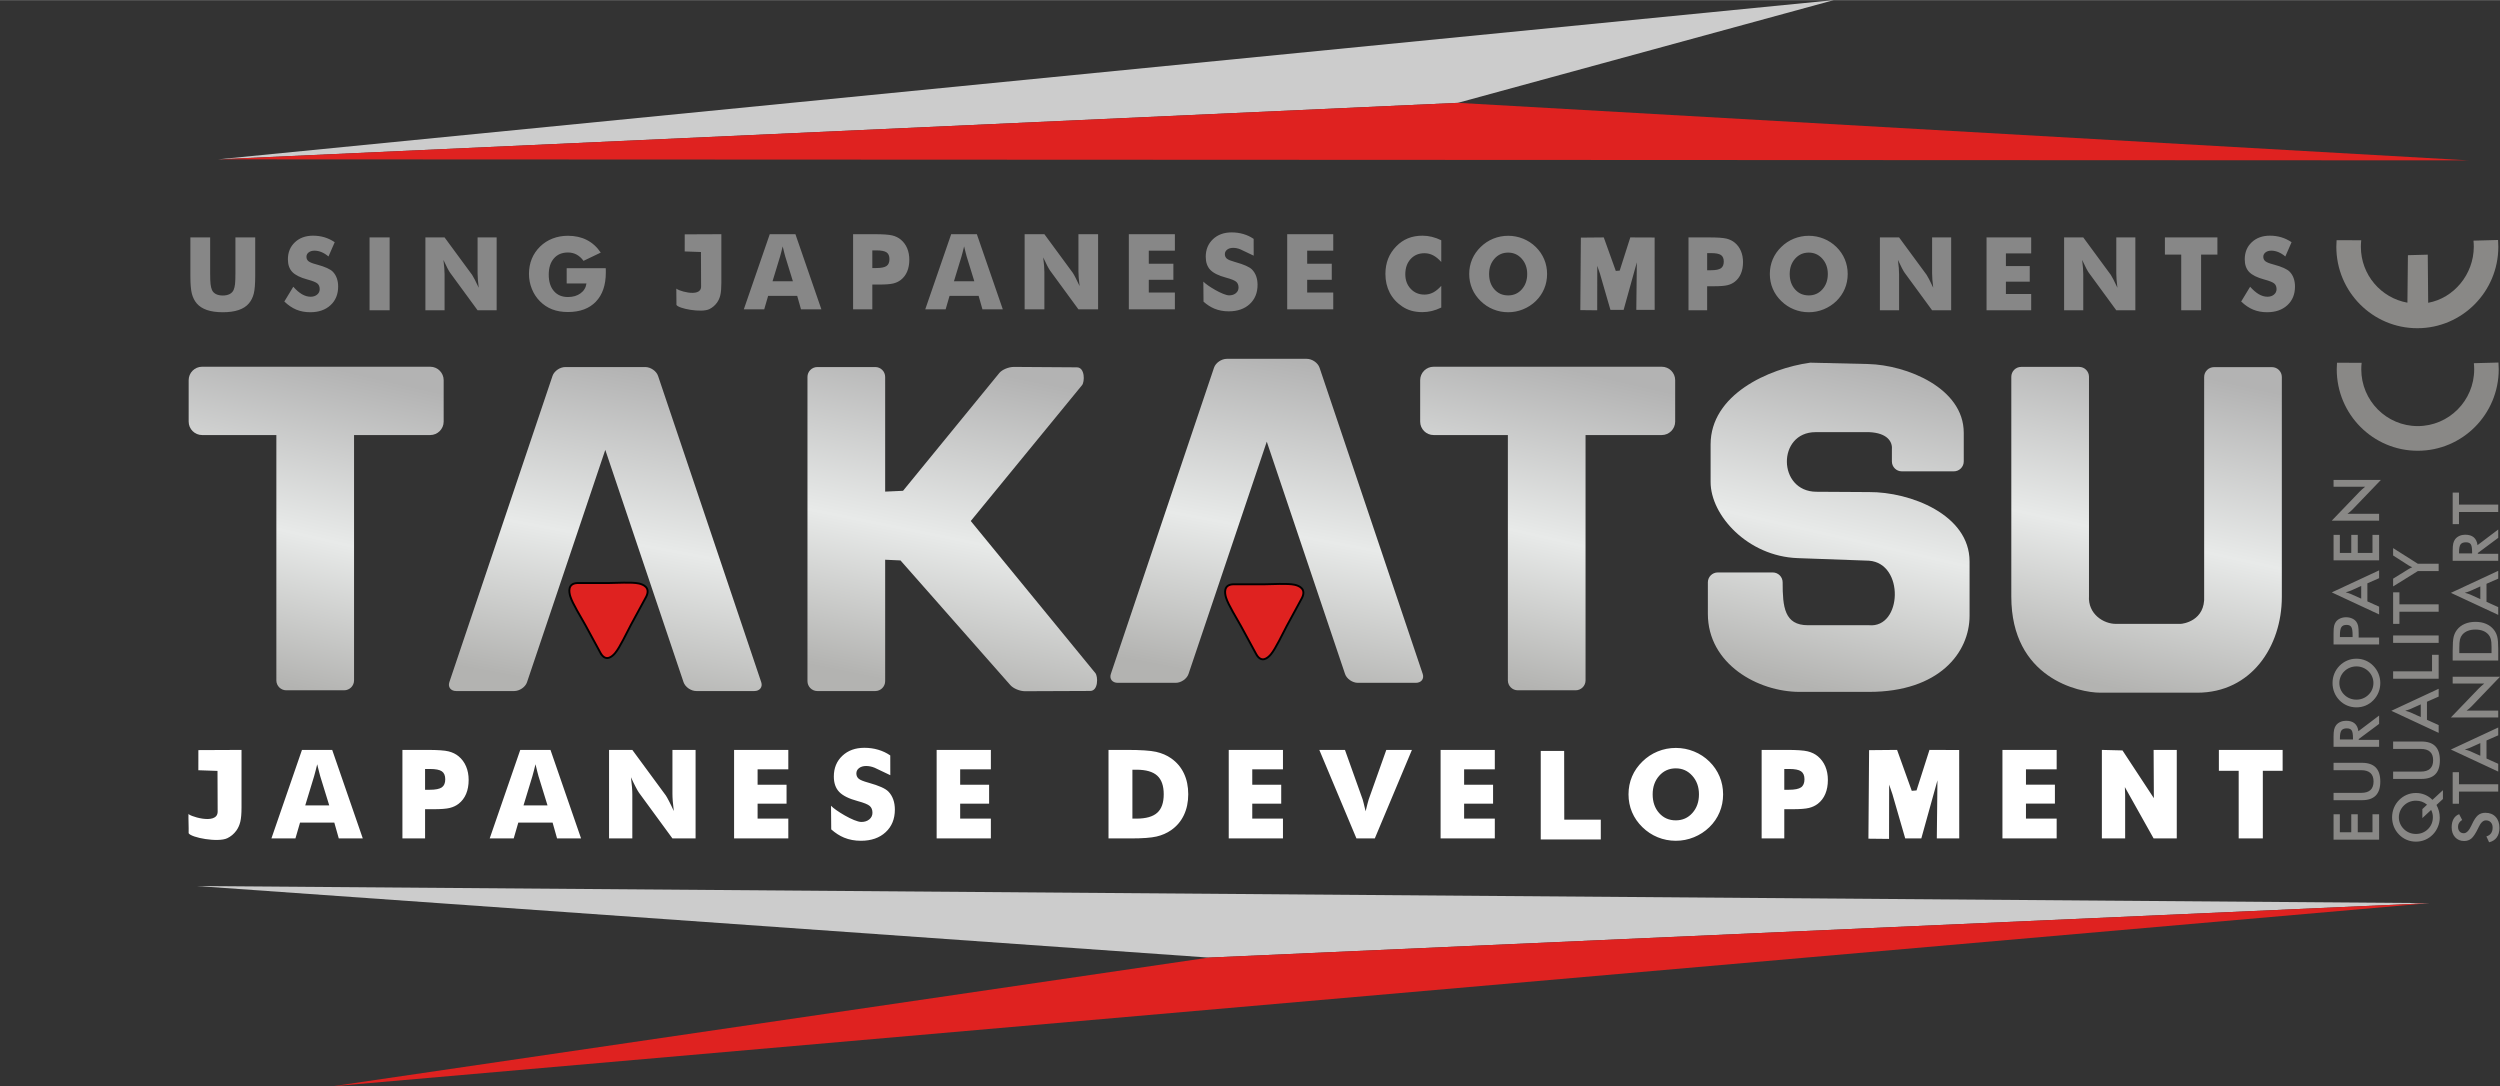<?xml version="1.0" encoding="UTF-8"?>
<!DOCTYPE svg PUBLIC "-//W3C//DTD SVG 1.1//EN" "http://www.w3.org/Graphics/SVG/1.1/DTD/svg11.dtd">
<!-- Creator: CorelDRAW 2017 -->
<svg xmlns="http://www.w3.org/2000/svg" xml:space="preserve" width="3042px" height="1322px" version="1.1" style="shape-rendering:geometricPrecision; text-rendering:geometricPrecision; image-rendering:optimizeQuality; fill-rule:evenodd; clip-rule:evenodd"
viewBox="0 0 3019.47 1311.89"
 xmlns:xlink="http://www.w3.org/1999/xlink">
 <rect x="0" y="0" width="3019.47" height="1311.89" fill="#333333" stroke="none"/>
 <defs>
  <style type="text/css">
   <![CDATA[
    .str0 {stroke:black;stroke-width:2.34;stroke-miterlimit:22.926}
    .fil0 {fill:none}
    .fil13 {fill:#898886}
    .fil1 {fill:#CCCCCC}
    .fil2 {fill:#DF2220}
    .fil5 {fill:#878787;fill-rule:nonzero}
    .fil3 {fill:#898886;fill-rule:nonzero}
    .fil4 {fill:white;fill-rule:nonzero}
    .fil8 {fill:url(#id0)}
    .fil9 {fill:url(#id1)}
    .fil7 {fill:url(#id2)}
    .fil10 {fill:url(#id3)}
    .fil6 {fill:url(#id4)}
    .fil12 {fill:url(#id5)}
    .fil11 {fill:url(#id6)}
   ]]>
  </style>
  <linearGradient id="id0" gradientUnits="userSpaceOnUse" x1="694.89" y1="830.87" x2="767.24" y2="446.75">
   <stop offset="0" style="stop-opacity:1; stop-color:#B3B3B1"/>
   <stop offset="0.471" style="stop-opacity:1; stop-color:#E8EAE9"/>
   <stop offset="1" style="stop-opacity:1; stop-color:#B3B3B3"/>
  </linearGradient>
  <linearGradient id="id1" gradientUnits="userSpaceOnUse" xlink:href="#id0" x1="1493.83" y1="820.95" x2="1566.18" y2="436.83">
  </linearGradient>
  <linearGradient id="id2" gradientUnits="userSpaceOnUse" xlink:href="#id0" x1="1111.24" y1="829.97" x2="1189.07" y2="447.7">
  </linearGradient>
  <linearGradient id="id3" gradientUnits="userSpaceOnUse" xlink:href="#id0" x1="1825.76" y1="826.73" x2="1912.76" y2="449.61">
  </linearGradient>
  <linearGradient id="id4" gradientUnits="userSpaceOnUse" xlink:href="#id0" x1="338.36" y1="826.73" x2="425.36" y2="449.61">
  </linearGradient>
  <linearGradient id="id5" gradientUnits="userSpaceOnUse" xlink:href="#id0" x1="2550.82" y1="830.55" x2="2634.39" y2="448.89">
  </linearGradient>
  <linearGradient id="id6" gradientUnits="userSpaceOnUse" xlink:href="#id0" x1="2176.86" y1="828.71" x2="2264.71" y2="444.64">
  </linearGradient>
 </defs>
 <g id="Слой_x0020_1">
  <polygon class="fil0" points="1222.04,1268.58 0,1182.15 2696.22,1202.83 "/>
  <polygon class="fil1" points="1459.8,1156.4 237.76,1069.98 2933.98,1090.65 "/>
  <path class="fil2 str0" d="M725.59 789.03l-18.64 -34.34c-4.86,-8.95 -15.43,-25.62 -18.17,-34.62 -1.69,-5.53 -3.1,-15.48 8.39,-16.04l37.28 0c9.72,0 28.57,-1.41 37.27,0.56 5.34,1.21 14.15,4.9 8.86,15.76l-18.64 34.34c-4.86,8.95 -13.14,27.02 -19.09,34.05 -3.66,4.32 -11.06,10.6 -17.26,0.29z"/>
  <path class="fil2 str0" d="M1517.6 790.57l-18.64 -34.34c-4.86,-8.96 -15.42,-25.62 -18.17,-34.62 -1.69,-5.53 -3.09,-15.49 8.39,-16.05l37.28 0c9.72,0 28.57,-1.4 37.27,0.57 5.34,1.21 14.15,4.89 8.86,15.75l-18.63 34.35c-4.86,8.95 -13.15,27.02 -19.1,34.05 -3.66,4.32 -11.06,10.59 -17.26,0.29z"/>
  <polygon class="fil2" points="401.11,1311.89 1459.8,1156.4 2933.98,1090.65 "/>
  <path class="fil3" d="M2873.45 1013.98l-55.01 0 0 -30.7 7.61 0 0 21.78 13.78 0 0 -21.78 7.85 0 0 21.78 17.77 0 0 -21.78 8 0 0 30.7zm-55.01 -47.68l0 -8.85 33.4 0c4.95,0 8.68,-1.14 11.17,-3.43 2.5,-2.3 3.75,-5.72 3.75,-10.29 0,-4.52 -1.25,-7.93 -3.75,-10.23 -2.49,-2.29 -6.22,-3.44 -11.17,-3.44l-33.4 0 0 -8.92 34.22 0c7.44,0 13.02,1.87 16.71,5.63 3.69,3.76 5.54,9.42 5.54,16.99 0,7.56 -1.85,13.21 -5.53,16.94 -3.68,3.73 -9.25,5.6 -16.72,5.6l-34.22 0zm23.46 -73.38l0 -1.62c0,-4.73 -0.55,-7.88 -1.65,-9.43 -1.1,-1.55 -3.05,-2.33 -5.86,-2.33 -3.03,0 -5.15,0.83 -6.4,2.5 -1.24,1.67 -1.86,4.76 -1.86,9.26l0 1.62 15.77 0zm6.93 0.54l24.62 0 0 8.39 -55.01 0 0 -12.46c0,-3.66 0.24,-6.49 0.72,-8.52 0.47,-2.01 1.25,-3.73 2.36,-5.15 1.33,-1.71 3.05,-3.02 5.15,-3.95 2.1,-0.92 4.4,-1.39 6.91,-1.39 4.4,0 7.85,1.07 10.35,3.2 2.49,2.12 3.99,5.27 4.49,9.42l25.03 -18.93 0 10.08 -24.62 18.31 0 1zm-2.77 -88.75c-2.78,0 -5.43,0.52 -7.93,1.53 -2.5,1.01 -4.73,2.47 -6.68,4.37 -1.93,1.86 -3.41,4 -4.45,6.44 -1.03,2.45 -1.56,5.03 -1.56,7.72 0,2.7 0.51,5.28 1.54,7.73 1.02,2.44 2.51,4.62 4.47,6.51 1.93,1.9 4.15,3.36 6.65,4.36 2.5,1 5.15,1.5 7.96,1.5 2.78,0 5.41,-0.5 7.89,-1.5 2.47,-1 4.69,-2.46 6.64,-4.36 1.96,-1.89 3.45,-4.06 4.47,-6.5 1.03,-2.42 1.54,-5.01 1.54,-7.74 0,-2.68 -0.51,-5.22 -1.54,-7.64 -1.02,-2.42 -2.51,-4.59 -4.47,-6.52 -1.95,-1.9 -4.17,-3.36 -6.66,-4.37 -2.5,-1.01 -5.11,-1.53 -7.87,-1.53zm0 -9.31c3.91,0 7.6,0.74 11.08,2.2 3.49,1.47 6.59,3.6 9.32,6.41 2.73,2.82 4.82,6.01 6.27,9.58 1.45,3.55 2.18,7.28 2.18,11.18 0,3.96 -0.73,7.73 -2.19,11.33 -1.48,3.59 -3.55,6.76 -6.26,9.52 -2.73,2.81 -5.82,4.94 -9.28,6.38 -3.45,1.45 -7.16,2.18 -11.12,2.18 -3.94,0 -7.64,-0.73 -11.12,-2.18 -3.49,-1.44 -6.6,-3.57 -9.36,-6.38 -2.73,-2.81 -4.81,-5.99 -6.23,-9.54 -1.42,-3.55 -2.14,-7.32 -2.14,-11.31 0,-3.95 0.72,-7.7 2.14,-11.25 1.42,-3.54 3.5,-6.72 6.23,-9.51 2.78,-2.81 5.93,-4.94 9.41,-6.41 3.5,-1.46 7.18,-2.2 11.07,-2.2zm-4.62 -26.13l0 -2.3c0,-4.96 -0.54,-8.27 -1.61,-9.92 -1.08,-1.66 -2.98,-2.48 -5.71,-2.48 -2.92,0 -4.99,0.89 -6.19,2.66 -1.2,1.75 -1.8,5.01 -1.8,9.74l0 2.3 15.31 0zm7.31 0.54l24.7 0 0 8.38 -55.01 0 0 -13.51c0,-4.02 0.22,-6.97 0.65,-8.86 0.44,-1.89 1.17,-3.54 2.17,-4.95 1.27,-1.73 3,-3.08 5.15,-4.07 2.17,-0.97 4.56,-1.46 7.16,-1.46 2.62,0 5.01,0.49 7.22,1.46 2.2,0.99 3.94,2.34 5.18,4.07 1,1.41 1.72,3.06 2.14,4.95 0.42,1.89 0.64,4.84 0.64,8.86l0 1.75 0 3.38zm3.08 -46.94l0 -15.34 -12.54 5.65c-0.8,0.32 -1.72,0.66 -2.76,1.01 -1.04,0.35 -2.19,0.71 -3.47,1.05 1.2,0.3 2.32,0.62 3.36,0.96 1.03,0.34 2,0.68 2.87,1.03l12.54 5.64zm21.62 -24.72l-14.16 6.23 0 21.8 14.16 6.38 0 9.39 -57.17 -26.63 57.17 -26.61 0 9.44zm0 -21.57l-55.01 0 0 -30.7 7.61 0 0 21.77 13.78 0 0 -21.77 7.85 0 0 21.77 17.77 0 0 -21.77 8 0 0 30.7zm0 -47.91l-57.17 0 33.61 -34.96c0.95,-0.95 1.97,-1.91 3.04,-2.9 1.08,-0.97 2.3,-2 3.64,-3.07l-38.13 0 0 -8.24 57.16 0 -34.23 35.64c-0.94,0.95 -1.91,1.87 -2.94,2.76 -1.03,0.89 -2.1,1.73 -3.23,2.53l38.25 0 0 8.24zm52.24 348.37l5.66 -5.3c-2.02,-1.68 -4.12,-2.91 -6.32,-3.68 -2.19,-0.78 -4.56,-1.16 -7.11,-1.16 -2.81,0 -5.45,0.5 -7.93,1.48 -2.47,0.99 -4.68,2.44 -6.61,4.34 -1.95,1.92 -3.45,4.11 -4.51,6.57 -1.05,2.45 -1.57,5.01 -1.57,7.66 0,2.68 0.52,5.26 1.57,7.71 1.06,2.46 2.56,4.64 4.51,6.54 1.93,1.89 4.14,3.36 6.61,4.36 2.48,1 5.12,1.5 7.93,1.5 5.75,0 10.6,-1.95 14.55,-5.85 3.94,-3.89 5.91,-8.72 5.91,-14.48 0,-1.55 -0.17,-3.04 -0.51,-4.45 -0.34,-1.42 -0.86,-2.82 -1.59,-4.23l-10.59 9.85 0 -10.86zm12.2 -11.16l12.64 -11.68 0 10.67 -7.79 7.17c1.33,2.46 2.32,4.95 2.98,7.47 0.65,2.54 0.97,5.18 0.97,7.93 0,3.73 -0.74,7.38 -2.22,10.97 -1.47,3.58 -3.52,6.71 -6.15,9.39 -2.71,2.78 -5.8,4.9 -9.29,6.37 -3.47,1.46 -7.18,2.2 -11.11,2.2 -3.94,0 -7.65,-0.74 -11.12,-2.2 -3.49,-1.47 -6.58,-3.59 -9.28,-6.37 -2.71,-2.76 -4.78,-5.91 -6.22,-9.48 -1.44,-3.57 -2.16,-7.36 -2.16,-11.37 0,-3.97 0.72,-7.75 2.16,-11.3 1.44,-3.55 3.51,-6.7 6.22,-9.46 2.73,-2.78 5.83,-4.91 9.32,-6.39 3.47,-1.47 7.16,-2.21 11.08,-2.21 3.79,0 7.41,0.7 10.83,2.11 3.41,1.42 6.46,3.48 9.14,6.18zm-47.52 -25.28l0 -8.84 33.41 0c4.95,0 8.68,-1.14 11.17,-3.44 2.5,-2.3 3.74,-5.72 3.74,-10.28 0,-4.53 -1.24,-7.94 -3.74,-10.24 -2.49,-2.29 -6.22,-3.43 -11.17,-3.43l-33.41 0 0 -8.93 34.23 0c7.43,0 13.01,1.87 16.7,5.63 3.7,3.76 5.54,9.43 5.54,16.99 0,7.57 -1.84,13.21 -5.52,16.94 -3.68,3.73 -9.26,5.6 -16.72,5.6l-34.23 0zm33.39 -74.72l0 -15.33 -12.54 5.64c-0.79,0.32 -1.72,0.66 -2.75,1.01 -1.04,0.35 -2.2,0.71 -3.48,1.05 1.21,0.3 2.32,0.62 3.36,0.96 1.04,0.34 2,0.68 2.87,1.03l12.54 5.64zm21.62 -24.72l-14.15 6.23 0 21.8 14.15 6.39 0 9.38 -57.16 -26.63 57.16 -26.61 0 9.44zm0 -21.57l-55.01 0 0 -8.93 47.01 0 0 -20 8 0 0 28.93zm0 -43.3l-55.01 0 0 -8.92 55.01 0 0 8.92zm-47.39 -46.52l47.39 0 0 8.92 -47.39 0 0 14.62 -7.62 0 0 -38.08 7.62 0 0 14.54zm47.39 -40.19l-25.17 0 -29.84 18.54 0 -9.4 18.67 -11.54c0.49,-0.28 1.11,-0.61 1.89,-1.04 0.77,-0.41 1.61,-0.82 2.51,-1.24 -0.87,-0.36 -1.7,-0.73 -2.47,-1.12 -0.79,-0.38 -1.49,-0.79 -2.15,-1.22l-18.45 -11.82 0 -8.94 29.84 18.93 25.17 0 0 8.85zm60.92 327.55l-3.29 -7.12c2.45,-0.68 4.32,-1.93 5.6,-3.74 1.29,-1.79 1.94,-4.1 1.94,-6.91 0,-2.66 -0.75,-4.77 -2.22,-6.34 -1.48,-1.57 -3.45,-2.35 -5.93,-2.35 -3.23,0 -6.11,2.68 -8.64,8.05 -0.37,0.76 -0.65,1.33 -0.82,1.73 -2.96,6.07 -5.63,10.11 -8.03,12.12 -2.39,2.01 -5.32,3.03 -8.77,3.03 -4.49,0 -8.11,-1.53 -10.9,-4.57 -2.78,-3.04 -4.16,-7.04 -4.16,-11.98 0,-4.05 0.78,-7.45 2.34,-10.18 1.57,-2.73 3.81,-4.61 6.73,-5.66l3.62 6.97c-1.73,1.1 -3,2.31 -3.8,3.63 -0.8,1.32 -1.2,2.83 -1.2,4.54 0,2.4 0.63,4.32 1.88,5.73 1.25,1.42 2.93,2.13 5.03,2.13 3.31,0 6.4,-3.12 9.25,-9.34 0.23,-0.47 0.41,-0.84 0.52,-1.12 2.52,-5.44 4.96,-9.17 7.35,-11.2 2.4,-2.02 5.39,-3.04 8.96,-3.04 5.21,0 9.35,1.64 12.42,4.93 3.06,3.28 4.6,7.72 4.6,13.31 0,4.68 -1.08,8.51 -3.23,11.51 -2.16,2.99 -5.23,4.95 -9.25,5.87zm-36.38 -70.11l47.4 0 0 8.92 -47.4 0 0 14.62 -7.61 0 0 -38.08 7.61 0 0 14.54zm25.78 -34.36l0 -15.34 -12.54 5.64c-0.8,0.33 -1.72,0.67 -2.76,1.02 -1.04,0.34 -2.19,0.7 -3.48,1.05 1.21,0.29 2.33,0.62 3.36,0.96 1.04,0.33 2.01,0.68 2.88,1.03l12.54 5.64zm21.62 -24.72l-14.16 6.23 0 21.8 14.16 6.38 0 9.39 -57.17 -26.63 57.17 -26.61 0 9.44zm0 -21.58l-57.17 0 33.61 -34.95c0.95,-0.95 1.96,-1.91 3.04,-2.9 1.08,-0.97 2.3,-2 3.64,-3.08l-38.13 0 0 -8.23 57.16 0 -34.24 35.64c-0.93,0.95 -1.91,1.87 -2.93,2.75 -1.03,0.9 -2.1,1.73 -3.23,2.54l38.25 0 0 8.23zm-8.08 -77.68l0 -7.53c0,-4.13 -0.27,-7.23 -0.82,-9.29 -0.55,-2.08 -1.49,-3.88 -2.78,-5.4 -1.79,-2.08 -3.99,-3.64 -6.65,-4.68 -2.64,-1.04 -5.72,-1.57 -9.22,-1.57 -3.51,0 -6.58,0.53 -9.22,1.57 -2.65,1.04 -4.86,2.6 -6.64,4.68 -1.29,1.55 -2.23,3.41 -2.78,5.58 -0.55,2.16 -0.82,5.56 -0.82,10.18l0 3.23 0 3.23 38.93 0zm8.08 8.93l-55.01 0 0 -12.05c0,-7.84 0.39,-13.36 1.18,-16.56 0.79,-3.2 2.11,-5.99 3.96,-8.4 2.44,-3.18 5.55,-5.59 9.36,-7.23 3.81,-1.65 8.15,-2.47 13.04,-2.47 4.89,0 9.21,0.82 12.98,2.47 3.77,1.64 6.88,4.05 9.34,7.23 1.85,2.41 3.17,5.14 3.97,8.22 0.78,3.06 1.18,7.85 1.18,14.33l0 2.41 0 12.05zm-21.62 -74.19l0 -15.33 -12.54 5.64c-0.8,0.32 -1.72,0.66 -2.76,1.01 -1.04,0.35 -2.19,0.71 -3.48,1.05 1.21,0.3 2.33,0.62 3.36,0.96 1.04,0.34 2.01,0.68 2.88,1.03l12.54 5.64zm21.62 -24.72l-14.16 6.23 0 21.8 14.16 6.39 0 9.38 -57.17 -26.63 57.17 -26.61 0 9.44zm-31.55 -30.5l0 -1.63c0,-4.73 -0.55,-7.87 -1.65,-9.42 -1.1,-1.55 -3.05,-2.33 -5.86,-2.33 -3.03,0 -5.16,0.83 -6.4,2.5 -1.24,1.66 -1.86,4.75 -1.86,9.25l0 1.63 15.77 0zm6.93 0.54l24.62 0 0 8.39 -55.01 0 0 -12.47c0,-3.65 0.24,-6.48 0.71,-8.51 0.48,-2.01 1.26,-3.73 2.36,-5.16 1.34,-1.7 3.06,-3.01 5.16,-3.94 2.1,-0.93 4.4,-1.39 6.91,-1.39 4.4,0 7.85,1.07 10.35,3.19 2.49,2.13 3.99,5.27 4.49,9.43l25.03 -18.93 0 10.08 -24.62 18.31 0 1zm-22.78 -59.44l47.4 0 0 8.93 -47.4 0 0 14.62 -7.61 0 0 -38.09 7.61 0 0 14.54z"/>
  <path class="fil4" d="M291.71 905.58l0 69.4c0,7.53 -0.5,13.34 -1.47,17.38 -0.97,4.03 -2.56,7.6 -4.81,10.71 -2.96,4.04 -6.6,7.1 -10.94,9.17 -11.19,5.34 -43.63,-0.67 -46.65,-6.05 0.2,-7.29 -0.39,-16.45 -0.19,-23.74 -2.3,2 35.31,15.12 35.24,-2.41l-0.19 -49.11 -23.13 -0.81 0.03 -24.31 52.11 -0.23zm76.95 66.99l28.98 0 -10.89 -35.29c-0.33,-1.07 -0.79,-2.8 -1.37,-5.18 -0.58,-2.4 -1.34,-5.46 -2.27,-9.2 -0.62,2.62 -1.26,5.13 -1.87,7.53 -0.6,2.36 -1.18,4.68 -1.84,6.85l-10.74 35.29zm-40.85 39.92l36.91 -106.91 36.51 0 36.94 106.91 -28.99 0 -5.41 -19.14 -41.39 0 -5.56 19.14 -29.01 0zm185.59 0l-27.36 0 0 -106.91 30.5 0c11.91,0 20.29,0.57 25.12,1.74 4.81,1.17 8.89,3.18 12.26,5.98 3.93,3.27 6.97,7.36 9.02,12.24 2.07,4.91 3.09,10.34 3.09,16.32 0,6.38 -1.03,11.99 -3.06,16.83 -2.05,4.85 -5.06,8.83 -9.05,11.93 -3.01,2.35 -6.58,4.02 -10.66,5.04 -4.09,1.02 -10.65,1.54 -19.64,1.54l-4.96 0 -5.26 0 0 35.29zm0 -58.76l5.56 0c7,0 11.88,-0.98 14.65,-2.89 2.77,-1.92 4.16,-5.19 4.16,-9.82 0,-4.49 -1.37,-7.68 -4.08,-9.57 -2.72,-1.9 -7.56,-2.84 -14.46,-2.84l-5.83 0 0 25.12zm118.89 18.84l28.98 0 -10.89 -35.29c-0.32,-1.07 -0.79,-2.8 -1.37,-5.18 -0.58,-2.4 -1.34,-5.46 -2.26,-9.2 -0.63,2.62 -1.26,5.13 -1.87,7.53 -0.61,2.36 -1.19,4.67 -1.85,6.85l-10.74 35.29zm-40.84 39.92l36.9 -106.91 36.51 0 36.94 106.91 -28.99 0 -5.4 -19.14 -41.4 0 -5.56 19.14 -29 0zm144.15 0l0 -106.91 28.11 0 40.43 54.98c0.8,1.09 2.03,3.4 3.81,6.77 1.78,3.37 3.74,7.41 5.88,12.09 -0.57,-4.44 -1,-8.37 -1.27,-11.84 -0.28,-3.46 -0.4,-6.53 -0.4,-9.19l0 -52.81 27.96 0 0 106.91 -27.96 0 -40.4 -55.2c-0.82,-1.13 -2.14,-3.39 -3.91,-6.75 -1.79,-3.39 -3.71,-7.38 -5.81,-11.97 0.58,4.49 1,8.45 1.27,11.92 0.28,3.46 0.4,6.53 0.4,9.19l0 52.81 -28.11 0zm151.01 0l0 -106.91 65.5 0 0 23.47 -37.09 0 0 18.55 34.97 0 0 22.87 -34.97 0 0 18.1 37.09 0 0 23.92 -65.5 0zm117.07 -39.47c4.72,5.34 27.68,19.58 36.7,19.58 3.88,0 7.09,-1.05 9.59,-3.14 2.51,-2.09 3.76,-4.73 3.76,-7.95 0,-3.53 -1.07,-6.28 -3.24,-8.19 -2.16,-1.92 -7.05,-3.91 -14.67,-5.96 -10.47,-2.81 -17.91,-6.5 -22.23,-11.02 -4.35,-4.53 -6.51,-10.74 -6.51,-18.61 0,-10.24 3.42,-18.56 10.27,-25.02 6.83,-6.45 15.72,-9.67 26.61,-9.67 5.91,0 11.5,0.78 16.78,2.36 5.28,1.59 9.77,3.64 14.5,6.86l0.05 23.87c-0.34,-0.29 -18.56,-8.84 -18.86,-8.97 -3.46,-1.42 -6.91,-2.14 -10.32,-2.14 -3.49,0 -6.33,0.85 -8.53,2.51 -2.19,1.67 -3.29,3.84 -3.29,6.46 0,2.67 0.95,4.82 2.87,6.43 1.91,1.6 5.66,3.04 11.12,4.58l1.32 0.38c11.85,3.35 19.71,6.73 23.45,10.59 2.54,2.62 4.46,5.78 5.78,9.45 1.32,3.68 1.97,7.75 1.97,12.23 0,11.34 -3.72,20.46 -11.17,27.34 -7.45,6.9 -17.39,10.34 -29.8,10.34 -7.45,0 -14.24,-1.25 -20.36,-3.79 -5.36,-2.21 -10.54,-5.54 -15.53,-9.97l-0.26 -28.55zm127.58 39.47l0 -106.91 65.49 0 0 23.47 -37.08 0 0 18.55 34.96 0 0 22.87 -34.96 0 0 18.1 37.08 0 0 23.92 -65.49 0zm207.58 0l0 -106.91 22.28 0c16.6,0 28.34,0.79 35.22,2.34 6.9,1.56 12.93,4.16 18.14,7.8 6.78,4.74 11.91,10.8 15.4,18.14 3.51,7.38 5.26,15.8 5.26,25.25 0,9.44 -1.76,17.84 -5.26,25.22 -3.5,7.37 -8.62,13.44 -15.4,18.17 -5.16,3.59 -11.04,6.16 -17.67,7.7 -6.6,1.53 -16.87,2.29 -30.78,2.29l-4.91 0 -22.28 0zm28.86 -23.92l4.89 0c11.43,0 19.8,-2.35 25.07,-7.06 5.25,-4.69 7.87,-12.13 7.87,-22.38 0,-10.21 -2.61,-17.7 -7.87,-22.47 -5.25,-4.77 -13.64,-7.16 -25.07,-7.16l-4.89 0 0 59.07zm116.35 23.92l0 -106.91 65.49 0 0 23.47 -37.08 0 0 18.55 34.97 0 0 22.87 -34.97 0 0 18.1 37.08 0 0 23.92 -65.49 0zm154.24 0l-44.84 -106.91 30.96 0 21.38 59.81c0.22,0.61 0.61,2.15 1.22,4.56 0.61,2.41 1.4,5.66 2.37,9.75 0.77,-3.27 1.51,-6.21 2.19,-8.83 0.69,-2.63 1.16,-4.47 1.52,-5.48l21.26 -59.81 30.95 0 -44.83 106.91 -22.18 0zm101.64 0l0 -106.91 65.49 0 0 23.47 -37.08 0 0 18.55 34.97 0 0 22.87 -34.97 0 0 18.1 37.08 0 0 23.92 -65.49 0zm341.21 -53.23c0,7.7 -1.43,14.9 -4.24,21.61 -2.82,6.72 -6.9,12.76 -12.34,18.04 -5.43,5.28 -11.68,9.31 -18.69,12.16 -6.99,2.85 -14.28,4.26 -21.8,4.26 -7.65,0 -14.99,-1.41 -21.96,-4.26 -6.98,-2.85 -13.07,-6.94 -18.42,-12.16 -5.46,-5.34 -9.67,-11.34 -12.53,-18.12 -2.85,-6.75 -4.26,-13.93 -4.26,-21.53 0,-7.65 1.4,-14.84 4.26,-21.58 2.85,-6.74 7.06,-12.73 12.53,-18.07 5.35,-5.22 11.44,-9.31 18.42,-12.16 6.97,-2.85 14.31,-4.26 21.96,-4.26 7.57,0 14.91,1.41 21.93,4.26 7.03,2.85 13.21,6.9 18.56,12.16 5.36,5.26 9.46,11.26 12.32,18.04 2.84,6.75 4.26,13.96 4.26,21.61zm-57.12 31.4c8.07,0 14.76,-2.96 20.03,-8.9 5.29,-5.95 7.93,-13.45 7.93,-22.5 0,-8.95 -2.66,-16.43 -8.03,-22.43 -5.35,-5.99 -12.01,-8.97 -19.93,-8.97 -8.08,0 -14.76,2.99 -20.04,8.95 -5.28,5.95 -7.92,13.45 -7.92,22.45 0,9.15 2.59,16.67 7.8,22.55 5.21,5.9 11.93,8.85 20.16,8.85zm131.02 21.83l-27.36 0 0 -106.91 30.5 0c11.92,0 20.29,0.57 25.12,1.74 4.81,1.17 8.9,3.18 12.27,5.98 3.92,3.28 6.96,7.36 9.02,12.24 2.07,4.91 3.09,10.34 3.09,16.32 0,6.38 -1.03,11.99 -3.07,16.83 -2.04,4.85 -5.05,8.83 -9.04,11.93 -3.01,2.35 -6.59,4.02 -10.67,5.04 -4.08,1.02 -10.65,1.54 -19.64,1.54l-4.96 0 -5.26 0 0 35.29zm0 -58.76l5.56 0c7,0 11.89,-0.98 14.66,-2.89 2.76,-1.92 4.16,-5.19 4.16,-9.82 0,-4.49 -1.37,-7.68 -4.09,-9.57 -2.72,-1.9 -7.56,-2.84 -14.45,-2.84l-5.84 0 0 25.12zm211.3 58.76l-27.09 0 0.78 -70.18 -19.49 70.18 -19.44 0 -14.5 -50.09c-0.2,-0.7 -0.43,-1.77 -0.9,-3.14l-4.02 -11.76 -0.12 65.58 -24.91 -0.27 0.81 -106.92 33.8 -0.31 17.73 49.43 5.76 -0.47 15.63 -48.96 35.89 0.15 0.07 106.76zm52.18 0l0 -106.91 65.49 0 0 23.47 -37.08 0 0 18.55 34.96 0 0 22.87 -34.96 0 0 18.1 37.08 0 0 23.92 -65.49 0zm120.09 0l0 -106.91 24.9 0.62 37.9 57.67 -0.31 -58.29 27.97 0 0 106.91 -27.97 0 -34.73 -62.01 0.35 9.2 0 52.81 -28.11 0zm165.24 0l0 -81.64 -23.92 0 0 -25.27 77 0 0 25.27 -23.92 0 0 81.64 -29.16 0z"/>
  <path class="fil4" d="M1860.89 1013.73l0 -106.91c9.43,0 18.86,0 28.28,0 0.15,27.66 0.13,55.32 0.13,82.99l44.12 0 0 23.92 -72.53 0z"/>
  <path class="fil5" d="M229.93 286.59l23.88 0 0 42.82c0,6.28 0.17,10.81 0.48,13.54 0.32,2.75 0.86,5.05 1.64,6.89 0.9,2.24 2.52,3.96 4.8,5.15 2.28,1.17 5.07,1.77 8.35,1.77 3.28,0 6.05,-0.6 8.33,-1.77 2.26,-1.19 3.88,-2.91 4.82,-5.15 0.78,-1.84 1.32,-4.14 1.64,-6.89 0.31,-2.73 0.47,-7.26 0.47,-13.54l0 -6.01 0 -36.81 23.89 0 0 46.53c0,9.67 -0.58,16.79 -1.75,21.38 -1.17,4.58 -3.11,8.5 -5.88,11.76 -3,3.55 -7.12,6.24 -12.38,8.02 -5.25,1.79 -11.61,2.67 -19.1,2.67 -7.55,0 -13.91,-0.88 -19.14,-2.67 -5.23,-1.78 -9.38,-4.47 -12.42,-8.02 -2.72,-3.26 -4.67,-7.18 -5.86,-11.76 -1.17,-4.59 -1.77,-11.71 -1.77,-21.38l0 -9.13 0 -37.4zm124.31 59.58c3.57,4.04 7.08,7.06 10.54,9.07 3.47,1.99 6.92,3 10.37,3 3.2,0 5.84,-0.87 7.9,-2.59 2.07,-1.72 3.09,-3.9 3.09,-6.55 0,-2.91 -0.88,-5.17 -2.66,-6.75 -1.79,-1.58 -5.81,-3.22 -12.09,-4.9 -8.62,-2.32 -14.73,-5.36 -18.3,-9.07 -3.57,-3.73 -5.36,-8.84 -5.36,-15.33 0,-8.43 2.81,-15.28 8.46,-20.6 5.62,-5.31 12.94,-7.96 21.91,-7.96 4.86,0 9.46,0.66 13.81,1.95 4.35,1.32 8.47,3.29 12.37,5.93l-7.53 17.24c-2.73,-2.32 -5.52,-4.06 -8.39,-5.26 -2.85,-1.16 -5.68,-1.76 -8.5,-1.76 -2.87,0 -5.21,0.7 -7.01,2.07 -1.81,1.38 -2.71,3.16 -2.71,5.32 0,2.19 0.78,3.96 2.36,5.29 1.58,1.31 4.64,2.59 9.15,3.78l1.09 0.3c9.78,2.65 16.23,5.54 19.3,8.72 2.1,2.16 3.68,4.76 4.76,7.78 1.09,3.04 1.63,6.38 1.63,10.07 0,9.34 -3.06,16.85 -9.2,22.51 -6.13,5.69 -14.32,8.52 -24.54,8.52 -6.13,0 -11.71,-1.05 -16.76,-3.12 -5.03,-2.09 -9.87,-5.36 -14.51,-9.81l10.82 -17.85zm92.11 28.44l0 -88.02 24.25 0 0 88.02 -24.25 0zm67.45 0l0 -88.02 23.15 0 33.28 45.26c0.63,0.92 1.68,2.79 3.14,5.58 1.47,2.77 3.07,6.09 4.84,9.95 -0.47,-3.65 -0.82,-6.89 -1.05,-9.75 -0.23,-2.85 -0.33,-5.37 -0.33,-7.57l0 -43.47 23.02 0 0 88.02 -23.02 0 -33.26 -45.45c-0.69,-0.92 -1.76,-2.79 -3.22,-5.56 -1.48,-2.79 -3.06,-6.07 -4.78,-9.85 0.47,3.7 0.82,6.96 1.05,9.81 0.22,2.85 0.33,5.38 0.33,7.57l0 43.48 -23.15 0zm170.64 -32.38l0 -18.46 47.15 0c0.04,0.59 0.08,1.27 0.1,1.99 0.02,0.71 0.02,1.76 0.02,3.18 0,15.14 -4,26.87 -12,35.23 -7.98,8.35 -19.25,12.53 -33.75,12.53 -7.12,0 -13.48,-1.07 -19.02,-3.22 -5.56,-2.13 -10.51,-5.42 -14.88,-9.83 -4.17,-4.2 -7.41,-9.17 -9.72,-14.94 -2.3,-5.74 -3.45,-11.75 -3.45,-18.05 0,-6.57 1.13,-12.62 3.36,-18.12 2.24,-5.52 5.6,-10.46 10.04,-14.87 4.41,-4.29 9.48,-7.53 15.18,-9.75 5.72,-2.2 11.88,-3.3 18.49,-3.3 8.61,0 16.25,1.7 22.87,5.11 6.63,3.4 12.21,8.47 16.75,15.2l-20.81 9.97c-2.48,-3.4 -5.29,-5.93 -8.39,-7.59 -3.12,-1.66 -6.59,-2.5 -10.44,-2.5 -7.19,0 -12.85,2.4 -16.97,7.18 -4.13,4.8 -6.2,11.32 -6.2,19.63 0,8.37 2.07,14.96 6.2,19.76 4.12,4.82 9.78,7.22 16.97,7.22 6.09,0 11.18,-1.49 15.24,-4.47 4.08,-2.97 6.46,-6.93 7.14,-11.9l-23.88 0zm1056.32 -52.2l0 26.23c-3.28,-3.66 -6.57,-6.33 -9.82,-8.03 -3.26,-1.7 -6.78,-2.56 -10.49,-2.56 -6.89,0 -12.48,2.36 -16.74,7.06 -4.27,4.69 -6.4,10.83 -6.4,18.4 0,7.06 2.18,12.91 6.52,17.54 4.35,4.65 9.89,6.98 16.62,6.98 3.71,0 7.22,-0.85 10.49,-2.54 3.25,-1.69 6.54,-4.37 9.82,-8.05l0 26.22c-3.79,1.85 -7.59,3.25 -11.34,4.17 -3.78,0.92 -7.57,1.37 -11.43,1.37 -4.8,0 -9.24,-0.56 -13.3,-1.7 -4.06,-1.13 -7.79,-2.91 -11.2,-5.21 -6.56,-4.42 -11.58,-9.95 -15.02,-16.64 -3.45,-6.71 -5.17,-14.24 -5.17,-22.61 0,-6.73 1.1,-12.84 3.28,-18.36 2.18,-5.52 5.49,-10.51 9.87,-15 4.17,-4.28 8.87,-7.5 14.1,-9.63 5.22,-2.12 11.04,-3.18 17.44,-3.18 3.86,0 7.65,0.46 11.43,1.38 3.75,0.92 7.55,2.32 11.34,4.16zm127.8 40.75c0,6.34 -1.18,12.27 -3.49,17.79 -2.32,5.54 -5.68,10.51 -10.16,14.86 -4.47,4.35 -9.62,7.66 -15.39,10.01 -5.75,2.34 -11.75,3.51 -17.95,3.51 -6.3,0 -12.34,-1.17 -18.07,-3.51 -5.75,-2.35 -10.77,-5.72 -15.17,-10.01 -4.5,-4.4 -7.97,-9.34 -10.32,-14.92 -2.34,-5.56 -3.51,-11.47 -3.51,-17.73 0,-6.3 1.16,-12.21 3.51,-17.77 2.35,-5.54 5.82,-10.47 10.32,-14.87 4.4,-4.3 9.42,-7.67 15.17,-10.01 5.73,-2.35 11.77,-3.51 18.07,-3.51 6.24,0 12.28,1.16 18.06,3.51 5.78,2.34 10.87,5.68 15.28,10.01 4.41,4.33 7.79,9.27 10.14,14.85 2.34,5.56 3.51,11.49 3.51,17.79zm-47.03 25.86c6.65,0 12.15,-2.45 16.5,-7.33 4.35,-4.9 6.52,-11.08 6.52,-18.53 0,-7.36 -2.19,-13.53 -6.61,-18.46 -4.4,-4.93 -9.88,-7.39 -16.41,-7.39 -6.65,0 -12.15,2.46 -16.5,7.37 -4.34,4.9 -6.52,11.07 -6.52,18.48 0,7.53 2.14,13.73 6.42,18.57 4.29,4.86 9.83,7.29 16.6,7.29zm240.35 17.97l-22.53 0 0 -88.02 25.12 0c9.8,0 16.7,0.47 20.68,1.43 3.96,0.97 7.32,2.61 10.09,4.93 3.24,2.68 5.73,6.05 7.43,10.07 1.7,4.04 2.54,8.52 2.54,13.44 0,5.25 -0.84,9.87 -2.52,13.85 -1.68,4 -4.16,7.26 -7.45,9.83 -2.48,1.93 -5.41,3.3 -8.78,4.14 -3.36,0.84 -8.76,1.28 -16.17,1.28l-4.08 0 -4.33 0 0 29.05zm0 -48.38l4.58 0c5.76,0 9.78,-0.8 12.06,-2.38 2.28,-1.58 3.43,-4.27 3.43,-8.09 0,-3.69 -1.13,-6.32 -3.37,-7.88 -2.23,-1.56 -6.21,-2.33 -11.9,-2.33l-4.8 0 0 20.68zm169.75 4.55c0,6.34 -1.17,12.27 -3.48,17.79 -2.32,5.54 -5.71,10.49 -10.16,14.86 -4.49,4.33 -9.62,7.65 -15.39,10.01 -5.76,2.34 -11.76,3.51 -17.95,3.51 -6.3,0 -12.33,-1.17 -18.08,-3.51 -5.74,-2.36 -10.79,-5.68 -15.16,-10.01 -4.54,-4.37 -7.96,-9.34 -10.32,-14.92 -2.34,-5.56 -3.51,-11.47 -3.51,-17.73 0,-6.3 1.17,-12.21 3.51,-17.77 2.36,-5.54 5.78,-10.5 10.32,-14.87 4.37,-4.33 9.42,-7.66 15.16,-10.01 5.75,-2.34 11.78,-3.51 18.08,-3.51 6.24,0 12.27,1.17 18.05,3.51 5.79,2.35 10.88,5.68 15.29,10.01 4.41,4.33 7.78,9.27 10.14,14.85 2.33,5.56 3.5,11.49 3.5,17.79zm-47.02 25.86c6.64,0 12.14,-2.45 16.49,-7.33 4.35,-4.9 6.53,-11.08 6.53,-18.53 0,-7.36 -2.2,-13.52 -6.61,-18.46 -4.41,-4.93 -9.89,-7.39 -16.41,-7.39 -6.65,0 -12.15,2.46 -16.5,7.37 -4.35,4.9 -6.53,11.07 -6.53,18.48 0,7.53 2.14,13.73 6.43,18.57 4.29,4.86 9.83,7.29 16.6,7.29zm85.93 17.97l0 -88.02 23.15 0 33.28 45.26c0.63,0.92 1.68,2.79 3.14,5.58 1.48,2.77 3.08,6.09 4.84,9.95 -0.47,-3.65 -0.82,-6.89 -1.05,-9.75 -0.22,-2.85 -0.32,-5.37 -0.32,-7.57l0 -43.47 23.02 0 0 88.02 -23.02 0 -33.26 -45.45c-0.7,-0.92 -1.77,-2.79 -3.23,-5.56 -1.47,-2.79 -3.05,-6.07 -4.78,-9.85 0.48,3.7 0.82,6.96 1.05,9.81 0.23,2.85 0.33,5.38 0.33,7.57l0 43.48 -23.15 0zm128.78 0l0 -88.02 53.92 0 0 19.32 -30.53 0 0 15.27 28.79 0 0 18.84 -28.79 0 0 14.89 30.53 0 0 19.7 -53.92 0zm93.68 0l0 -88.02 23.14 0 33.28 45.26c0.64,0.92 1.68,2.79 3.14,5.58 1.48,2.77 3.08,6.09 4.84,9.95 -0.47,-3.65 -0.82,-6.89 -1.04,-9.75 -0.23,-2.85 -0.33,-5.37 -0.33,-7.57l0 -43.47 23.02 0 0 88.02 -23.02 0 -33.26 -45.45c-0.7,-0.92 -1.77,-2.79 -3.22,-5.56 -1.48,-2.79 -3.06,-6.07 -4.78,-9.85 0.47,3.7 0.82,6.96 1.04,9.81 0.23,2.85 0.33,5.38 0.33,7.57l0 43.48 -23.14 0zm141.46 0l0 -67.22 -19.7 0 0 -20.8 63.4 0 0 20.8 -19.7 0 0 67.22 -24 0zm83.23 -28.44c3.57,4.04 7.07,7.06 10.54,9.07 3.47,1.99 6.92,3 10.36,3 3.2,0 5.85,-0.87 7.9,-2.59 2.07,-1.72 3.1,-3.9 3.1,-6.55 0,-2.91 -0.88,-5.17 -2.67,-6.75 -1.78,-1.58 -5.8,-3.22 -12.08,-4.9 -8.62,-2.32 -14.73,-5.36 -18.3,-9.07 -3.57,-3.73 -5.36,-8.84 -5.36,-15.33 0,-8.43 2.81,-15.28 8.45,-20.6 5.63,-5.31 12.95,-7.96 21.92,-7.96 4.86,0 9.46,0.66 13.81,1.95 4.35,1.32 8.47,3.29 12.37,5.93l-7.53 17.24c-2.73,-2.32 -5.52,-4.06 -8.39,-5.26 -2.86,-1.16 -5.69,-1.76 -8.5,-1.76 -2.87,0 -5.21,0.7 -7.01,2.07 -1.81,1.38 -2.71,3.16 -2.71,5.32 0,2.19 0.78,3.96 2.36,5.29 1.58,1.31 4.63,2.59 9.15,3.78l1.08 0.3c9.79,2.65 16.23,5.54 19.31,8.72 2.09,2.16 3.68,4.76 4.76,7.78 1.09,3.04 1.62,6.38 1.62,10.07 0,9.34 -3.05,16.85 -9.19,22.51 -6.13,5.69 -14.32,8.52 -24.54,8.52 -6.13,0 -11.71,-1.05 -16.76,-3.12 -5.03,-2.09 -9.87,-5.36 -14.51,-9.81l10.82 -17.85z"/>
  <path class="fil5" d="M871.24 282.7l0 58.93c0,6.36 -0.42,11.32 -1.25,14.74 -0.82,3.43 -2.18,6.46 -4.08,9.1 -2.52,3.43 -5.62,6.04 -9.29,7.79 -9.49,4.52 -37.04,-0.58 -39.6,-5.14 0.16,-6.19 -0.33,-13.97 -0.17,-20.16 -1.95,1.7 29.98,12.84 29.92,-2.05l-0.16 -41.69 -19.63 -0.69 0.02 -20.64 44.24 -0.19zm61.81 56.87l24.6 0 -9.24 -29.95c-0.28,-0.91 -0.68,-2.39 -1.17,-4.41 -0.48,-2.01 -1.14,-4.63 -1.92,-7.8 -0.53,2.22 -1.08,4.37 -1.59,6.39 -0.5,1.99 -1.01,3.99 -1.56,5.82l-9.12 29.95zm-34.68 33.9l31.34 -90.77 30.99 0 31.36 90.77 -24.61 0 -4.59 -16.25 -35.14 0 -4.72 16.25 -24.63 0zm155.21 0l-23.23 0 0 -90.77 25.9 0c10.11,0 17.23,0.5 21.33,1.48 4.07,0.98 7.56,2.71 10.41,5.08 3.32,2.77 5.92,6.25 7.66,10.39 1.74,4.15 2.62,8.78 2.62,13.86 0,5.41 -0.89,10.19 -2.6,14.28 -1.73,4.11 -4.31,7.51 -7.68,10.13 -2.55,1.98 -5.6,3.42 -9.06,4.28 -3.46,0.85 -9.06,1.31 -16.67,1.31l-4.21 0 -4.47 0 0 29.96zm0 -49.89l4.72 0c5.95,0 10.09,-0.83 12.44,-2.46 2.35,-1.62 3.54,-4.4 3.54,-8.33 0,-3.81 -1.17,-6.52 -3.47,-8.13 -2.31,-1.6 -6.44,-2.41 -12.28,-2.41l-4.95 0 0 21.33zm98.59 15.99l24.61 0 -9.25 -29.95c-0.28,-0.91 -0.68,-2.39 -1.16,-4.41 -0.49,-2.02 -1.14,-4.63 -1.92,-7.8 -0.53,2.22 -1.08,4.36 -1.59,6.39 -0.51,1.99 -1.01,3.99 -1.57,5.82l-9.12 29.95zm-34.67 33.9l31.33 -90.77 31 0 31.35 90.77 -24.6 0 -4.6 -16.25 -35.14 0 -4.72 16.25 -24.62 0zm120.04 0l0 -90.77 23.86 0 34.32 46.68c0.67,0.91 1.73,2.89 3.24,5.75 1.5,2.85 3.17,6.29 4.99,10.26 -0.49,-3.76 -0.85,-7.11 -1.08,-10.05 -0.23,-2.94 -0.34,-5.54 -0.34,-7.8l0 -44.84 23.74 0 0 90.77 -23.74 0 -34.29 -46.86c-0.71,-0.97 -1.83,-2.9 -3.33,-5.74 -1.5,-2.87 -3.15,-6.26 -4.93,-10.16 0.49,3.81 0.85,7.18 1.08,10.12 0.24,2.94 0.34,5.56 0.34,7.81l0 44.83 -23.86 0zm125.85 0l0 -90.77 55.61 0 0 19.93 -31.49 0 0 15.75 29.69 0 0 19.42 -29.69 0 0 15.36 31.49 0 0 20.31 -55.61 0zm90.01 -33.51c4.01,4.53 23.5,16.62 31.16,16.62 3.3,0 6.02,-0.89 8.14,-2.66 2.13,-1.78 3.2,-4.02 3.2,-6.75 0,-3 -0.91,-5.33 -2.75,-6.96 -1.85,-1.63 -6,-3.32 -12.47,-5.06 -8.88,-2.38 -15.2,-5.52 -18.87,-9.35 -3.68,-3.84 -5.52,-9.12 -5.52,-15.8 0,-8.7 2.91,-15.76 8.72,-21.25 5.79,-5.47 13.35,-8.21 22.59,-8.21 5.02,0 9.76,0.68 14.24,2.01 4.49,1.34 8.3,3.09 12.32,5.82l0.04 20.27c-0.29,-0.24 -15.76,-7.51 -16.02,-7.61 -2.93,-1.21 -5.86,-1.82 -8.76,-1.82 -2.96,0 -5.38,0.72 -7.23,2.13 -1.86,1.42 -2.8,3.26 -2.8,5.48 0,2.27 0.81,4.1 2.44,5.46 1.62,1.36 4.8,2.58 9.43,3.89l1.12 0.32c10.06,2.85 16.74,5.72 19.91,8.99 2.15,2.22 3.8,4.91 4.91,8.02 1.12,3.13 1.67,6.58 1.67,10.39 0,9.63 -3.16,17.37 -9.47,23.21 -6.33,5.85 -14.77,8.78 -25.31,8.78 -6.33,0 -12.09,-1.07 -17.28,-3.22 -4.55,-1.87 -8.95,-4.71 -13.19,-8.47l-0.22 -24.23zm101.28 33.51l0 -90.77 55.6 0 0 19.93 -31.48 0 0 15.75 29.68 0 0 19.42 -29.68 0 0 15.36 31.48 0 0 20.31 -55.6 0z"/>
  <path class="fil6" d="M244.07 442.78l275.57 0c8.91,0 16.21,7.29 16.21,16.2l0 50.09c0,8.91 -7.3,16.21 -16.21,16.21l-92.03 0 0 296.36c0,6.56 -5.36,11.92 -11.92,11.92l-69.99 0c-6.55,0 -11.92,-5.36 -11.92,-11.92l0 -296.36 -89.71 0c-8.91,0 -16.2,-7.3 -16.2,-16.21l0 -50.09c0,-8.91 7.29,-16.2 16.2,-16.2z"/>
  <path class="fil7" d="M975.25 822.56l0 -367.49c0,-6.56 5.36,-11.92 11.92,-11.92l69.99 0c6.55,0 11.92,5.36 11.92,11.92l0 138.53 21.59 -0.98 116.3 -142.29c3.26,-3.98 11.17,-7.38 17.72,-7.34l75.92 0.51c9.98,0.06 9.53,17.54 6.28,21.51l-134.43 164.1 150.52 183.73c3.25,3.97 3.7,21.48 -6.28,21.52l-78.69 0.32c-6.55,0.03 -14.31,-3.48 -17.71,-7.34l-132.7 -150.62 -0.01 0 -18.51 -0.84 0 146.68c0,6.55 -5.37,11.92 -11.92,11.92l-69.99 0c-6.56,0 -11.92,-5.37 -11.92,-11.92z"/>
  <path class="fil8" d="M919.41 823.77l-124.62 -369.92c-1.98,-5.88 -8.97,-10.7 -15.53,-10.7l-26.41 0 -43.57 0 -26.42 0c-6.56,0 -13.54,4.82 -15.53,10.7l-124.61 369.92c-1.99,5.89 1.75,10.71 8.31,10.71l69.99 0c6.55,0 13.54,-4.82 15.52,-10.71l94.52 -280.58 94.52 280.58c1.98,5.89 8.97,10.71 15.53,10.71l69.98 0c6.56,0 10.3,-4.82 8.32,-10.71z"/>
  <path class="fil9" d="M1718.35 813.85l-124.62 -369.92c-1.98,-5.89 -8.97,-10.71 -15.52,-10.71l-26.42 0 -43.57 0 -26.42 0c-6.56,0 -13.54,4.82 -15.53,10.71l-124.61 369.92c-1.99,5.88 1.76,10.7 8.31,10.7l69.99 0c6.55,0 13.54,-4.82 15.52,-10.7l94.52 -280.58 94.52 280.58c1.99,5.88 8.97,10.7 15.53,10.7l69.98 0c6.56,0 10.3,-4.82 8.32,-10.7z"/>
  <path class="fil10" d="M1731.48 442.78l275.57 0c8.91,0 16.2,7.29 16.2,16.2l0 50.09c0,8.91 -7.29,16.21 -16.2,16.21l-92.04 0 0 296.36c0,6.56 -5.36,11.92 -11.92,11.92l-69.98 0c-6.56,0 -11.92,-5.36 -11.92,-11.92l0 -296.36 -89.71 0c-8.92,0 -16.21,-7.3 -16.21,-16.21l0 -50.09c0,-8.91 7.29,-16.2 16.21,-16.2z"/>
  <path class="fil11" d="M2257.37 677.04l-86.23 -3.11c-60.2,-2.18 -105.1,-51.56 -105.1,-91.96l0 -45.28c0,-60.09 69.55,-91.71 120.33,-98.83l69.91 1.65c46.43,1.1 115.52,28.83 115.52,83.07l0 34.61c0,6.55 -5.37,11.92 -11.92,11.92l-62.95 0c-6.55,0 -11.92,-5.36 -11.92,-11.92l0 -14.76c0.82,-9.06 -5.5,-19.66 -27.33,-20.65 -21.61,0 -43.21,0 -64.82,0 -46.67,0 -46.12,71.71 0.93,72l63.73 0.38c49.37,-0.31 121.31,27.05 121.31,83.81l0 65.52c0,44.53 -36.71,92 -121.46,92l-83.74 0c-50.48,0 -110.89,-33.72 -110.89,-94.25l0 -38.08c0,-6.55 5.36,-11.92 11.92,-11.92l66.47 0c6.55,0 11.92,5.37 11.92,11.92 0,29.59 2.05,51.81 30.5,51.81 24.61,0 49.21,0 73.82,0 40.08,3.7 43.01,-74.79 0,-77.93z"/>
  <path class="fil12" d="M2556.12 753.35c25.85,0 51.69,0 77.54,0 2.29,0.01 30.19,-3.33 28.49,-33.81l0 -264.36c0,-6.56 5.36,-11.92 11.92,-11.92l69.99 0c6.55,0 11.91,5.36 11.91,11.92l0 265.6c0,60.1 -37.16,115.69 -102.15,115.69l-116.93 0c-26.19,0 -107.66,-17.63 -107.66,-116l0 -265.58c0,-6.56 5.36,-11.92 11.92,-11.92l69.98 0c6.56,0 11.92,5.36 11.92,11.92l0 264.65c-1.54,21.97 17.86,34.17 33.07,33.81z"/>
  <polygon class="fil1" points="2214.8,0 263.35,192.29 1760.75,124.06 "/>
  <polygon class="fil2" points="2981.49,193.53 263.35,192.29 1760.75,124.06 "/>
  <path class="fil13" d="M3017.6 437.71c0.22,2.7 0.33,5.44 0.33,8.2 0,54.32 -43.8,98.35 -97.82,98.35 -54.03,0 -97.82,-44.03 -97.82,-98.35 0,-2.68 0.11,-5.34 0.32,-7.96l29.75 0.07c-0.29,2.59 -0.44,5.22 -0.44,7.89 0,37.87 30.53,68.56 68.19,68.56 37.66,0 68.19,-30.69 68.19,-68.56 0,-2.5 -0.13,-4.98 -0.39,-7.41l29.69 -0.79z"/>
  <path class="fil13" d="M3017.11 289.7c0.22,2.71 0.33,5.44 0.33,8.21 0,54.31 -43.79,98.34 -97.82,98.34 -54.02,0 -97.82,-44.03 -97.82,-98.34 0,-2.68 0.11,-5.34 0.32,-7.97l29.76 0.08c-0.3,2.59 -0.45,5.22 -0.45,7.89 0,33.76 24.27,61.82 56.22,67.5l0.6 -57.35 23.97 -0.64 0.5 58.12c30.86,-5.54 55,-34.19 55.1,-67.63 0,-2.51 -0.14,-4.98 -0.4,-7.41l29.69 -0.8z"/>
  <path class="fil5" d="M1998.49 374.13l-22.18 0 0.64 -57.47 -15.96 57.47 -15.92 0 -11.87 -41.02c-0.17,-0.57 -0.36,-1.45 -0.74,-2.57l-3.29 -9.62 -0.09 53.69 -20.4 -0.22 0.66 -87.55 27.67 -0.25 14.53 40.47 4.71 -0.38 12.8 -40.09 29.39 0.12 0.05 87.42z"/>
 </g>
</svg>
